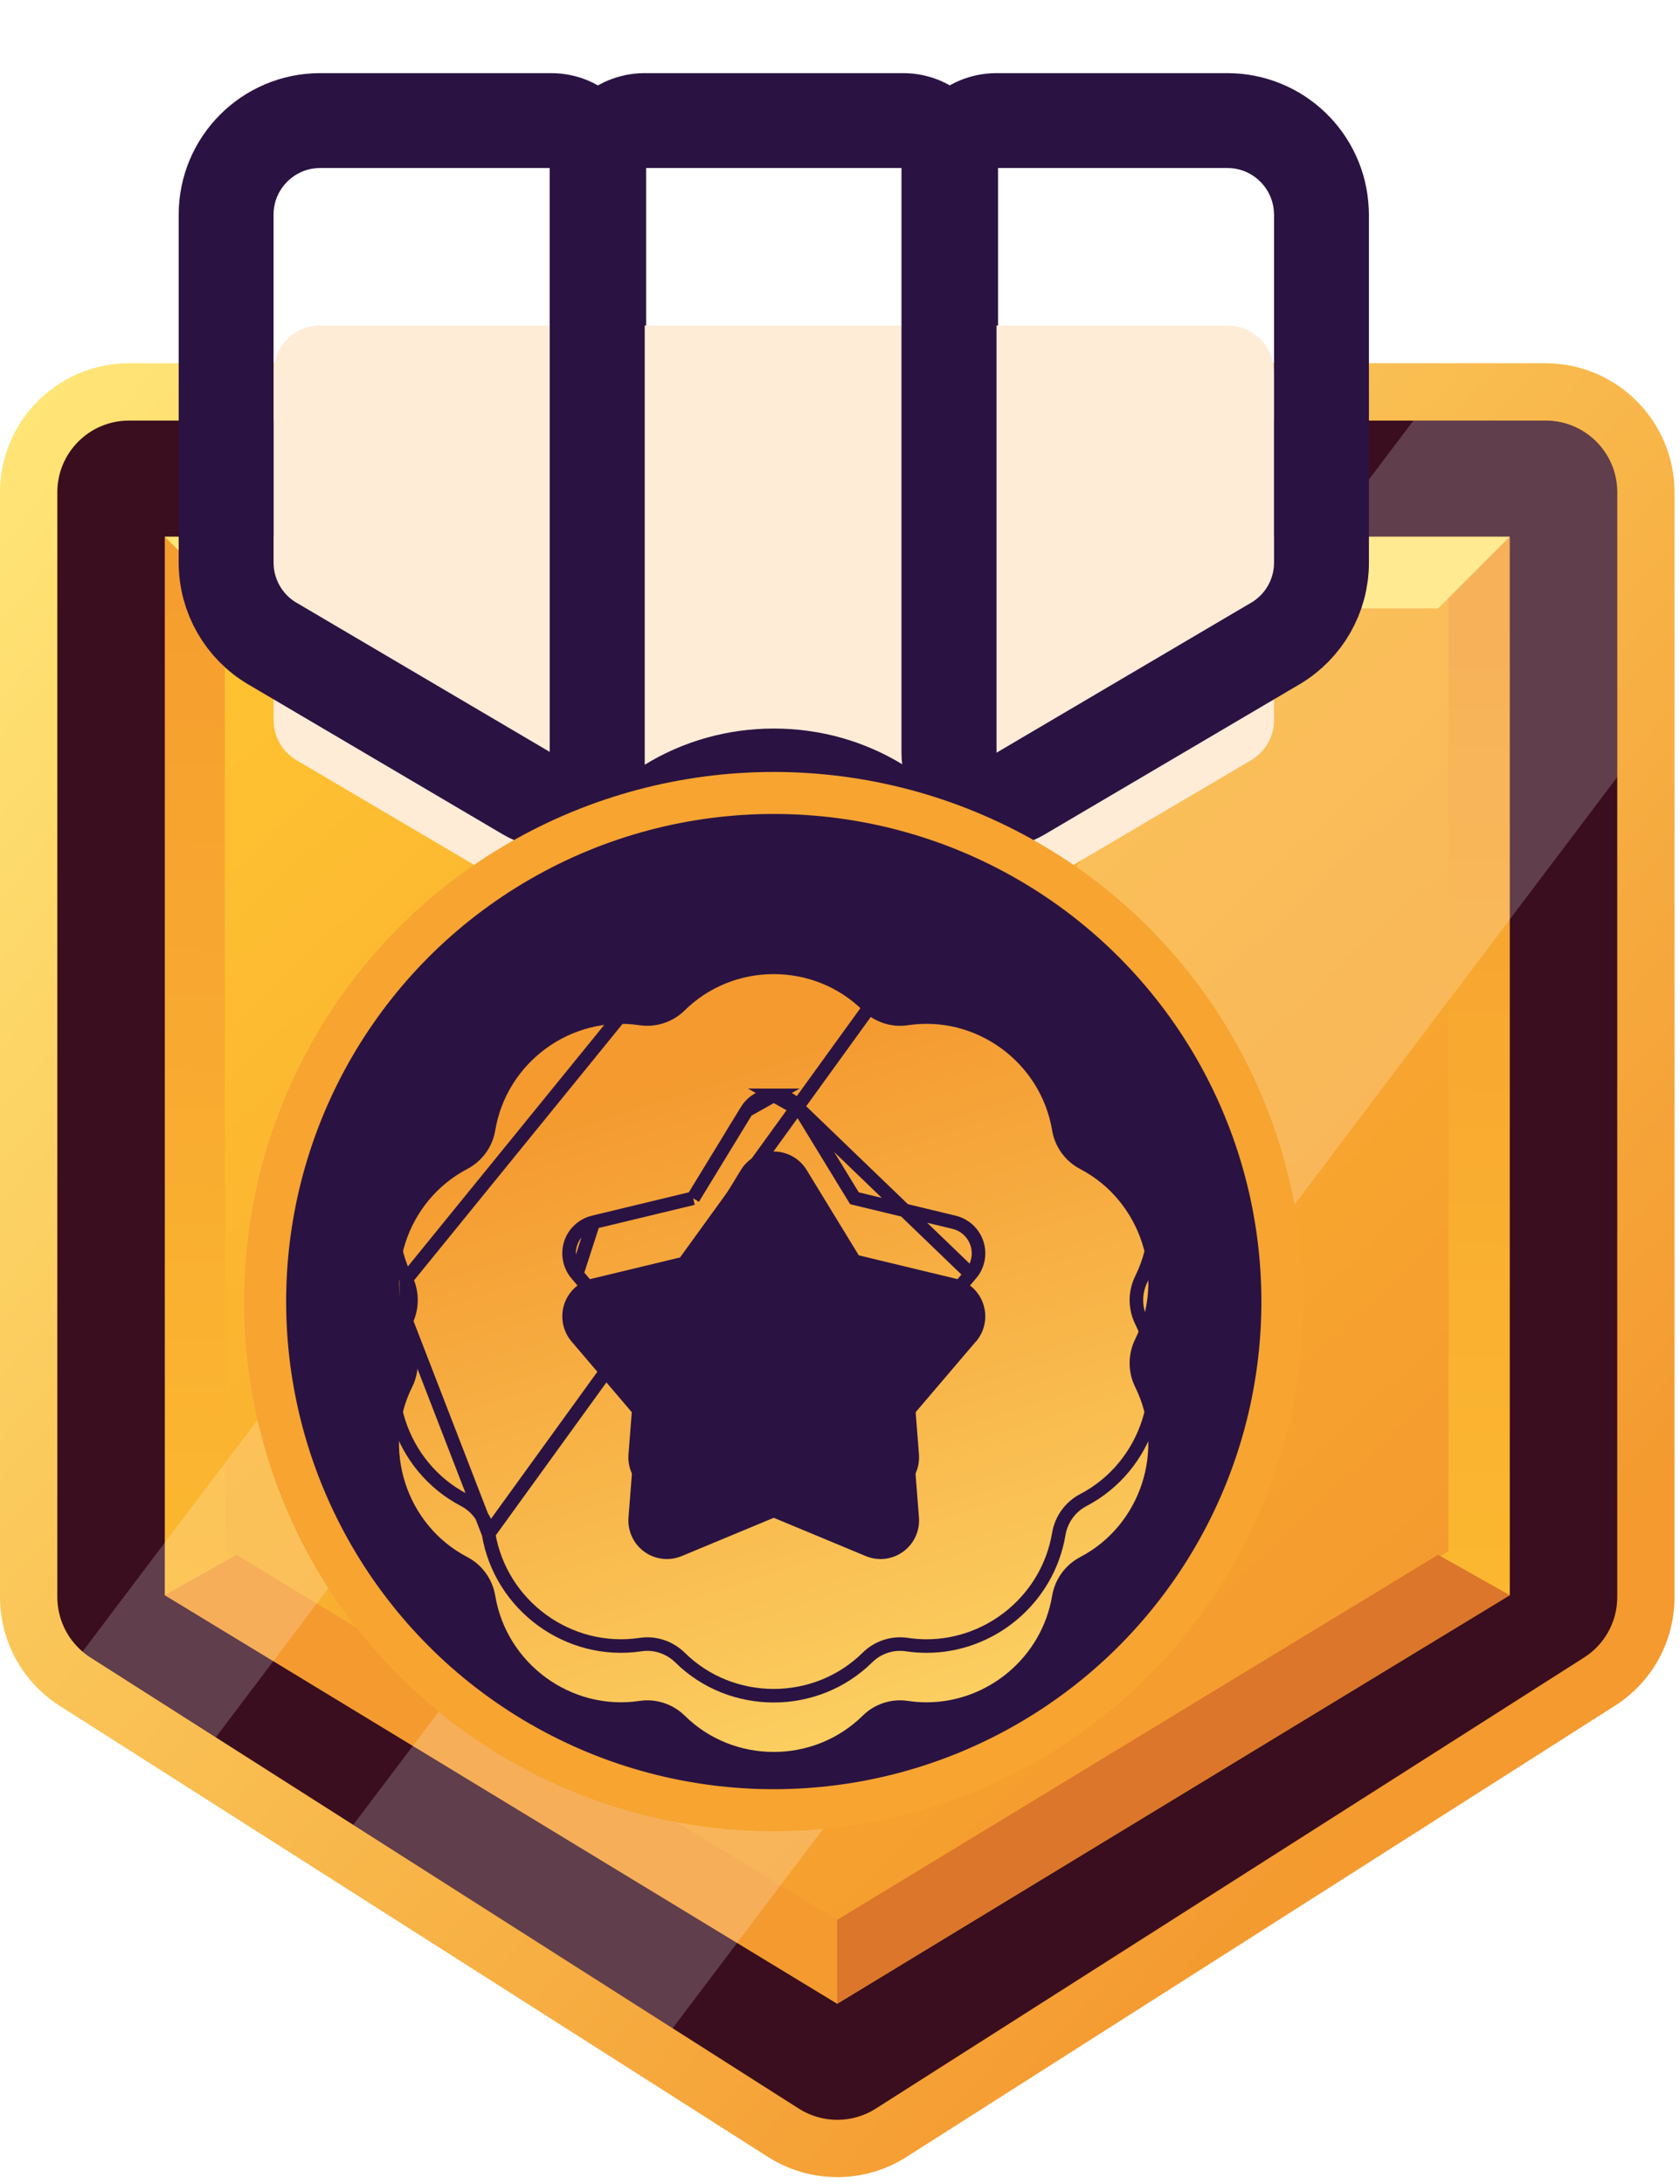 <svg width="40" height="52" viewBox="0 0 40 52" fill="none" xmlns="http://www.w3.org/2000/svg">
<path d="M19.934 51.836C19.349 51.836 18.779 51.67 18.285 51.355L4.406 42.516L1.421 40.615C1.307 40.543 1.192 40.458 1.081 40.364C0.394 39.782 0 38.929 0 38.025V11.72C0 10.026 1.378 8.649 3.07 8.649H36.799C38.492 8.649 39.869 10.027 39.869 11.72V38.025C39.869 39.08 39.338 40.048 38.448 40.615L21.583 51.356C21.089 51.67 20.519 51.837 19.934 51.837L19.934 51.836Z" fill="url(#paint0_linear_5748_66393)"/>
<path d="M38.506 11.72V38.026C38.506 38.61 38.208 39.152 37.716 39.465L20.852 50.205C20.292 50.561 19.578 50.561 19.019 50.205L16.015 48.292L8.41 43.449L5.139 41.366L2.155 39.465C2.088 39.423 2.025 39.375 1.966 39.325C1.588 39.004 1.365 38.53 1.365 38.025V11.72C1.365 10.777 2.129 10.014 3.071 10.014H36.8C37.742 10.014 38.506 10.777 38.506 11.72V11.72Z" fill="#3A0E1E"/>
<path d="M19.935 47.707L3.924 37.98V12.781H35.947V37.98L19.935 47.707ZM5.63 37.02L19.935 45.711L34.241 37.02V14.486H5.629V37.02H5.63Z" fill="url(#paint1_linear_5748_66393)"/>
<path d="M34.488 13.943V36.935L19.921 45.788L17.789 44.493L11.035 40.388L8.741 38.994L6.072 37.372L5.354 36.935V13.943H34.488Z" fill="url(#paint2_linear_5748_66393)"/>
<path d="M6.265 16.003C6.573 16.003 6.822 15.754 6.822 15.447C6.822 15.14 6.573 14.891 6.265 14.891C5.958 14.891 5.709 15.14 5.709 15.447C5.709 15.754 5.958 16.003 6.265 16.003Z" fill="#FFE576"/>
<path d="M6.965 15.971C6.812 15.971 6.688 16.095 6.688 16.248C6.688 16.402 6.812 16.526 6.965 16.526C7.119 16.526 7.243 16.402 7.243 16.248C7.243 16.095 7.119 15.971 6.965 15.971Z" fill="#FFE576"/>
<path d="M5.63 14.485L3.924 12.779H35.947L34.242 14.485H5.63Z" fill="#FFE576"/>
<path d="M5.63 37.019L3.924 37.979L19.935 47.706V45.711L5.63 37.019Z" fill="#F49A2F"/>
<path d="M34.24 37.019L35.946 37.979L19.934 47.706V45.711L34.24 37.019Z" fill="#DB762A"/>
<path opacity="0.2" d="M28.807 10.013L5.138 41.365L2.154 39.464C2.087 39.422 2.024 39.374 1.965 39.324L24.094 10.013H28.808L28.807 10.013Z" fill="white"/>
<path opacity="0.2" d="M38.506 11.72V18.501L16.015 48.292L8.41 43.449L33.652 10.015H36.8C37.742 10.015 38.507 10.778 38.507 11.721L38.506 11.72Z" fill="white"/>
<g filter="url(#filter0_d_5748_66393)">
<g filter="url(#filter1_i_5748_66393)">
<path d="M9.125 2.5H14.625V16.424L8.561 12.851C8.222 12.652 8.014 12.289 8.014 11.895V3.61C8.014 2.998 8.51 2.5 9.123 2.5H9.125Z" fill="#FFECD7"/>
</g>
<path d="M15.755 2.5C15.755 1.876 15.249 1.371 14.625 1.371H9.125H9.123C7.885 1.371 6.884 2.376 6.884 3.61V11.895C6.884 12.689 7.304 13.423 7.988 13.825C7.989 13.825 7.989 13.825 7.989 13.825L14.052 17.397C14.401 17.603 14.834 17.605 15.186 17.404C15.538 17.203 15.755 16.829 15.755 16.424V2.5Z" stroke="#2A1342" stroke-width="2.259" stroke-linejoin="round"/>
<g filter="url(#filter2_i_5748_66393)">
<path d="M23.005 2.5V16.712C22.089 16.148 21.032 15.847 19.926 15.847C18.821 15.847 17.762 16.148 16.848 16.71V2.5H23.005Z" fill="#FFECD7"/>
</g>
<path d="M24.134 2.5C24.134 1.876 23.629 1.371 23.005 1.371H16.848C16.224 1.371 15.718 1.876 15.718 2.5V16.71C15.718 17.119 15.94 17.496 16.297 17.696C16.654 17.895 17.091 17.886 17.439 17.672C18.174 17.22 19.027 16.976 19.926 16.976C20.825 16.976 21.676 17.22 22.413 17.673C22.761 17.888 23.198 17.897 23.556 17.698C23.913 17.498 24.134 17.121 24.134 16.712L24.134 2.5Z" stroke="#2A1342" stroke-width="2.259" stroke-linejoin="round"/>
<g filter="url(#filter3_i_5748_66393)">
<path d="M31.834 3.61V11.895C31.834 12.289 31.626 12.652 31.287 12.851L25.223 16.424V2.5H30.723C31.334 2.5 31.832 2.996 31.832 3.61H31.834Z" fill="#FFECD7"/>
</g>
<path d="M32.964 3.61C32.964 3.578 32.962 3.547 32.96 3.516C32.911 2.321 31.926 1.371 30.723 1.371H25.223C24.599 1.371 24.093 1.876 24.093 2.5V16.424C24.093 16.829 24.311 17.203 24.662 17.404C25.014 17.605 25.447 17.603 25.796 17.397L31.859 13.825C31.859 13.825 31.859 13.825 31.86 13.825C32.544 13.423 32.964 12.689 32.964 11.895V3.61Z" stroke="#2A1342" stroke-width="2.259" stroke-linejoin="round"/>
<path d="M21.407 28.18L22.884 28.534L21.897 29.689C21.706 29.913 21.611 30.202 21.634 30.498L21.753 32.012L20.35 31.431C20.08 31.319 19.773 31.319 19.502 31.431L18.099 32.012L18.218 30.498C18.241 30.204 18.146 29.915 17.955 29.689L16.969 28.534L18.446 28.18C18.732 28.112 18.98 27.932 19.133 27.68L19.926 26.385L20.72 27.68C20.873 27.93 21.121 28.11 21.407 28.18Z" fill="#3A4284"/>
<circle cx="19.923" cy="29.49" r="12.11" fill="#2A1342" stroke="#F7A430"/>
<g filter="url(#filter4_i_5748_66393)">
<path d="M28.527 28.887C29.26 27.412 28.671 25.593 27.215 24.832C26.864 24.648 26.617 24.307 26.551 23.916C26.28 22.29 24.739 21.166 23.117 21.41C22.728 21.47 22.324 21.339 22.044 21.059C21.46 20.481 20.691 20.193 19.922 20.193C19.153 20.193 18.384 20.482 17.8 21.059C17.518 21.337 17.117 21.468 16.726 21.41C15.103 21.166 13.562 22.29 13.291 23.916C13.226 24.307 12.978 24.648 12.627 24.832C11.173 25.593 10.584 27.411 11.315 28.887C11.491 29.241 11.491 29.665 11.315 30.02C10.582 31.495 11.171 33.314 12.627 34.073C12.978 34.257 13.226 34.598 13.291 34.992C13.562 36.617 15.102 37.74 16.726 37.498C17.116 37.438 17.517 37.57 17.8 37.846C18.384 38.425 19.153 38.713 19.922 38.713C20.691 38.713 21.46 38.423 22.044 37.846C22.326 37.568 22.727 37.438 23.117 37.498C23.265 37.52 23.414 37.531 23.561 37.531C25.013 37.531 26.305 36.468 26.551 34.993C26.617 34.602 26.864 34.259 27.215 34.075C28.67 33.316 29.258 31.497 28.527 30.022C28.352 29.667 28.352 29.244 28.527 28.888V28.887ZM24.736 28.94L23.193 30.751L23.38 33.127C23.405 33.448 23.262 33.756 23.005 33.944C22.745 34.133 22.409 34.172 22.114 34.05L19.922 33.138L17.73 34.05C17.435 34.172 17.097 34.133 16.838 33.944C16.58 33.756 16.439 33.446 16.464 33.127L16.651 30.751L15.108 28.94C14.901 28.697 14.834 28.362 14.933 28.057C15.031 27.752 15.28 27.521 15.592 27.445L17.9 26.889L19.14 24.857C19.308 24.584 19.604 24.417 19.924 24.417C20.243 24.417 20.539 24.584 20.706 24.857L21.947 26.889L24.255 27.445C24.565 27.521 24.816 27.752 24.914 28.057C25.013 28.362 24.947 28.697 24.739 28.94H24.736Z" fill="url(#paint3_linear_5748_66393)"/>
</g>
<path d="M23.092 21.25L23.093 21.25C24.803 20.993 26.425 22.177 26.71 23.889C26.767 24.231 26.984 24.529 27.29 24.689C28.813 25.485 29.434 27.377 28.689 28.924V28.926L28.672 28.96C28.519 29.27 28.519 29.64 28.672 29.951C29.442 31.503 28.823 33.418 27.29 34.218C26.984 34.378 26.767 34.678 26.71 35.02C26.451 36.573 25.091 37.692 23.561 37.692C23.406 37.692 23.249 37.68 23.093 37.657L23.092 37.657C22.753 37.605 22.403 37.719 22.157 37.961C21.541 38.57 20.731 38.874 19.922 38.874C19.113 38.874 18.303 38.572 17.687 37.962C17.439 37.72 17.089 37.605 16.75 37.657L16.75 37.657C15.038 37.912 13.418 36.73 13.132 35.018L23.092 21.25ZM23.092 21.25C22.754 21.302 22.402 21.188 22.158 20.945L22.157 20.944M23.092 21.25L22.157 20.944M22.157 20.944C21.541 20.334 20.731 20.031 19.922 20.031M22.157 20.944L19.922 20.031M11.171 28.959L11.171 28.959C10.4 27.404 11.02 25.491 12.553 24.689C12.859 24.529 13.075 24.231 13.132 23.889C13.418 22.177 15.04 20.993 16.75 21.25C17.091 21.301 17.441 21.187 17.687 20.944L11.171 28.959ZM11.171 28.959C11.323 29.267 11.324 29.638 11.171 29.949M11.171 28.959L11.171 29.949M24.613 28.836L24.654 28.787C24.795 28.592 24.836 28.339 24.761 28.106C24.679 27.855 24.473 27.664 24.217 27.602C24.217 27.602 24.217 27.602 24.217 27.602L21.909 27.046L21.844 27.03L21.809 26.973L20.569 24.942L24.613 28.836ZM24.613 28.836L23.07 30.647L23.027 30.698M24.613 28.836L23.027 30.698M23.027 30.698L23.032 30.764M23.027 30.698L23.032 30.764M23.032 30.764L23.219 33.139C23.219 33.139 23.219 33.139 23.219 33.139C23.239 33.404 23.122 33.658 22.91 33.814C22.696 33.969 22.419 34.002 22.176 33.901L22.176 33.901M23.032 30.764L22.176 33.901M22.176 33.901L19.984 32.989L19.922 32.963M22.176 33.901L19.922 32.963M19.922 32.963L19.86 32.989M19.922 32.963L19.86 32.989M19.86 32.989L17.668 33.901L17.668 33.901M19.86 32.989L17.668 33.901M17.668 33.901C17.425 34.002 17.146 33.969 16.934 33.814C16.721 33.659 16.605 33.403 16.625 33.139L16.625 33.139M17.668 33.901L16.625 33.139M16.625 33.139L16.811 30.764L16.817 30.698M16.625 33.139L16.817 30.698M16.817 30.698L16.773 30.647M16.817 30.698L16.773 30.647M16.773 30.647L15.231 28.836M16.773 30.647L15.231 28.836M18.003 27.03L17.938 27.046L15.63 27.602L18.003 27.03ZM18.003 27.03L18.038 26.973M18.003 27.03L18.038 26.973M18.038 26.973L19.278 24.942L18.038 26.973ZM19.922 20.031C19.113 20.031 18.302 20.336 17.687 20.944L19.922 20.031ZM11.171 29.949C10.399 31.502 11.018 33.416 12.553 34.216C12.859 34.377 13.075 34.675 13.132 35.018L11.171 29.949ZM15.231 28.836C15.231 28.836 15.231 28.836 15.231 28.836M15.231 28.836L15.231 28.836M15.231 28.836C15.06 28.634 15.005 28.358 15.086 28.106C15.168 27.855 15.373 27.664 15.63 27.602L15.231 28.836ZM19.924 24.579C19.661 24.579 19.417 24.716 19.278 24.942L19.924 24.579ZM19.924 24.579C20.186 24.579 20.43 24.716 20.569 24.942L19.924 24.579Z" stroke="#2A1342" stroke-width="0.323"/>
</g>
<defs>
<filter id="filter0_d_5748_66393" x="4.256" y="0.242" width="29.838" height="43.359" filterUnits="userSpaceOnUse" color-interpolation-filters="sRGB">
<feFlood flood-opacity="0" result="BackgroundImageFix"/>
<feColorMatrix in="SourceAlpha" type="matrix" values="0 0 0 0 0 0 0 0 0 0 0 0 0 0 0 0 0 0 127 0" result="hardAlpha"/>
<feOffset dx="-1.5" dy="1.5"/>
<feComposite in2="hardAlpha" operator="out"/>
<feColorMatrix type="matrix" values="0 0 0 0 0.059 0 0 0 0 0.059 0 0 0 0 0.059 0 0 0 0.2 0"/>
<feBlend mode="normal" in2="BackgroundImageFix" result="effect1_dropShadow_5748_66393"/>
<feBlend mode="normal" in="SourceGraphic" in2="effect1_dropShadow_5748_66393" result="shape"/>
</filter>
<filter id="filter1_i_5748_66393" x="5.756" y="0.242" width="11.129" height="18.441" filterUnits="userSpaceOnUse" color-interpolation-filters="sRGB">
<feFlood flood-opacity="0" result="BackgroundImageFix"/>
<feBlend mode="normal" in="SourceGraphic" in2="BackgroundImageFix" result="shape"/>
<feColorMatrix in="SourceAlpha" type="matrix" values="0 0 0 0 0 0 0 0 0 0 0 0 0 0 0 0 0 0 127 0" result="hardAlpha"/>
<feOffset dy="3.75"/>
<feComposite in2="hardAlpha" operator="arithmetic" k2="-1" k3="1"/>
<feColorMatrix type="matrix" values="0 0 0 0 1 0 0 0 0 1 0 0 0 0 1 0 0 0 0.6 0"/>
<feBlend mode="normal" in2="shape" result="effect1_innerShadow_5748_66393"/>
</filter>
<filter id="filter2_i_5748_66393" x="14.59" y="0.242" width="10.674" height="18.729" filterUnits="userSpaceOnUse" color-interpolation-filters="sRGB">
<feFlood flood-opacity="0" result="BackgroundImageFix"/>
<feBlend mode="normal" in="SourceGraphic" in2="BackgroundImageFix" result="shape"/>
<feColorMatrix in="SourceAlpha" type="matrix" values="0 0 0 0 0 0 0 0 0 0 0 0 0 0 0 0 0 0 127 0" result="hardAlpha"/>
<feOffset dy="3.75"/>
<feComposite in2="hardAlpha" operator="arithmetic" k2="-1" k3="1"/>
<feColorMatrix type="matrix" values="0 0 0 0 1 0 0 0 0 1 0 0 0 0 1 0 0 0 0.6 0"/>
<feBlend mode="normal" in2="shape" result="effect1_innerShadow_5748_66393"/>
</filter>
<filter id="filter3_i_5748_66393" x="22.965" y="0.242" width="11.129" height="18.441" filterUnits="userSpaceOnUse" color-interpolation-filters="sRGB">
<feFlood flood-opacity="0" result="BackgroundImageFix"/>
<feBlend mode="normal" in="SourceGraphic" in2="BackgroundImageFix" result="shape"/>
<feColorMatrix in="SourceAlpha" type="matrix" values="0 0 0 0 0 0 0 0 0 0 0 0 0 0 0 0 0 0 127 0" result="hardAlpha"/>
<feOffset dy="3.75"/>
<feComposite in2="hardAlpha" operator="arithmetic" k2="-1" k3="1"/>
<feColorMatrix type="matrix" values="0 0 0 0 1 0 0 0 0 1 0 0 0 0 1 0 0 0 0.6 0"/>
<feBlend mode="normal" in2="shape" result="effect1_innerShadow_5748_66393"/>
</filter>
<filter id="filter4_i_5748_66393" x="10.678" y="19.87" width="18.488" height="19.166" filterUnits="userSpaceOnUse" color-interpolation-filters="sRGB">
<feFlood flood-opacity="0" result="BackgroundImageFix"/>
<feBlend mode="normal" in="SourceGraphic" in2="BackgroundImageFix" result="shape"/>
<feColorMatrix in="SourceAlpha" type="matrix" values="0 0 0 0 0 0 0 0 0 0 0 0 0 0 0 0 0 0 127 0" result="hardAlpha"/>
<feOffset dy="1.5"/>
<feComposite in2="hardAlpha" operator="arithmetic" k2="-1" k3="1"/>
<feColorMatrix type="matrix" values="0 0 0 0 1 0 0 0 0 1 0 0 0 0 1 0 0 0 0.6 0"/>
<feBlend mode="normal" in2="shape" result="effect1_innerShadow_5748_66393"/>
</filter>
<linearGradient id="paint0_linear_5748_66393" x1="1.6" y1="8.745" x2="36.201" y2="39.182" gradientUnits="userSpaceOnUse">
<stop stop-color="#FFE576"/>
<stop offset="1" stop-color="#F49A2F"/>
</linearGradient>
<linearGradient id="paint1_linear_5748_66393" x1="19.59" y1="48.918" x2="20.151" y2="10.712" gradientUnits="userSpaceOnUse">
<stop stop-color="#FFC431"/>
<stop offset="1" stop-color="#F49A2F"/>
</linearGradient>
<linearGradient id="paint2_linear_5748_66393" x1="33.232" y1="39.573" x2="7.399" y2="12.158" gradientUnits="userSpaceOnUse">
<stop stop-color="#F49A2F"/>
<stop offset="1" stop-color="#FFC431"/>
</linearGradient>
<linearGradient id="paint3_linear_5748_66393" x1="15.328" y1="47.811" x2="8.264" y2="25.594" gradientUnits="userSpaceOnUse">
<stop stop-color="#FFE576"/>
<stop offset="1" stop-color="#F49A2F"/>
</linearGradient>
</defs>
</svg>
